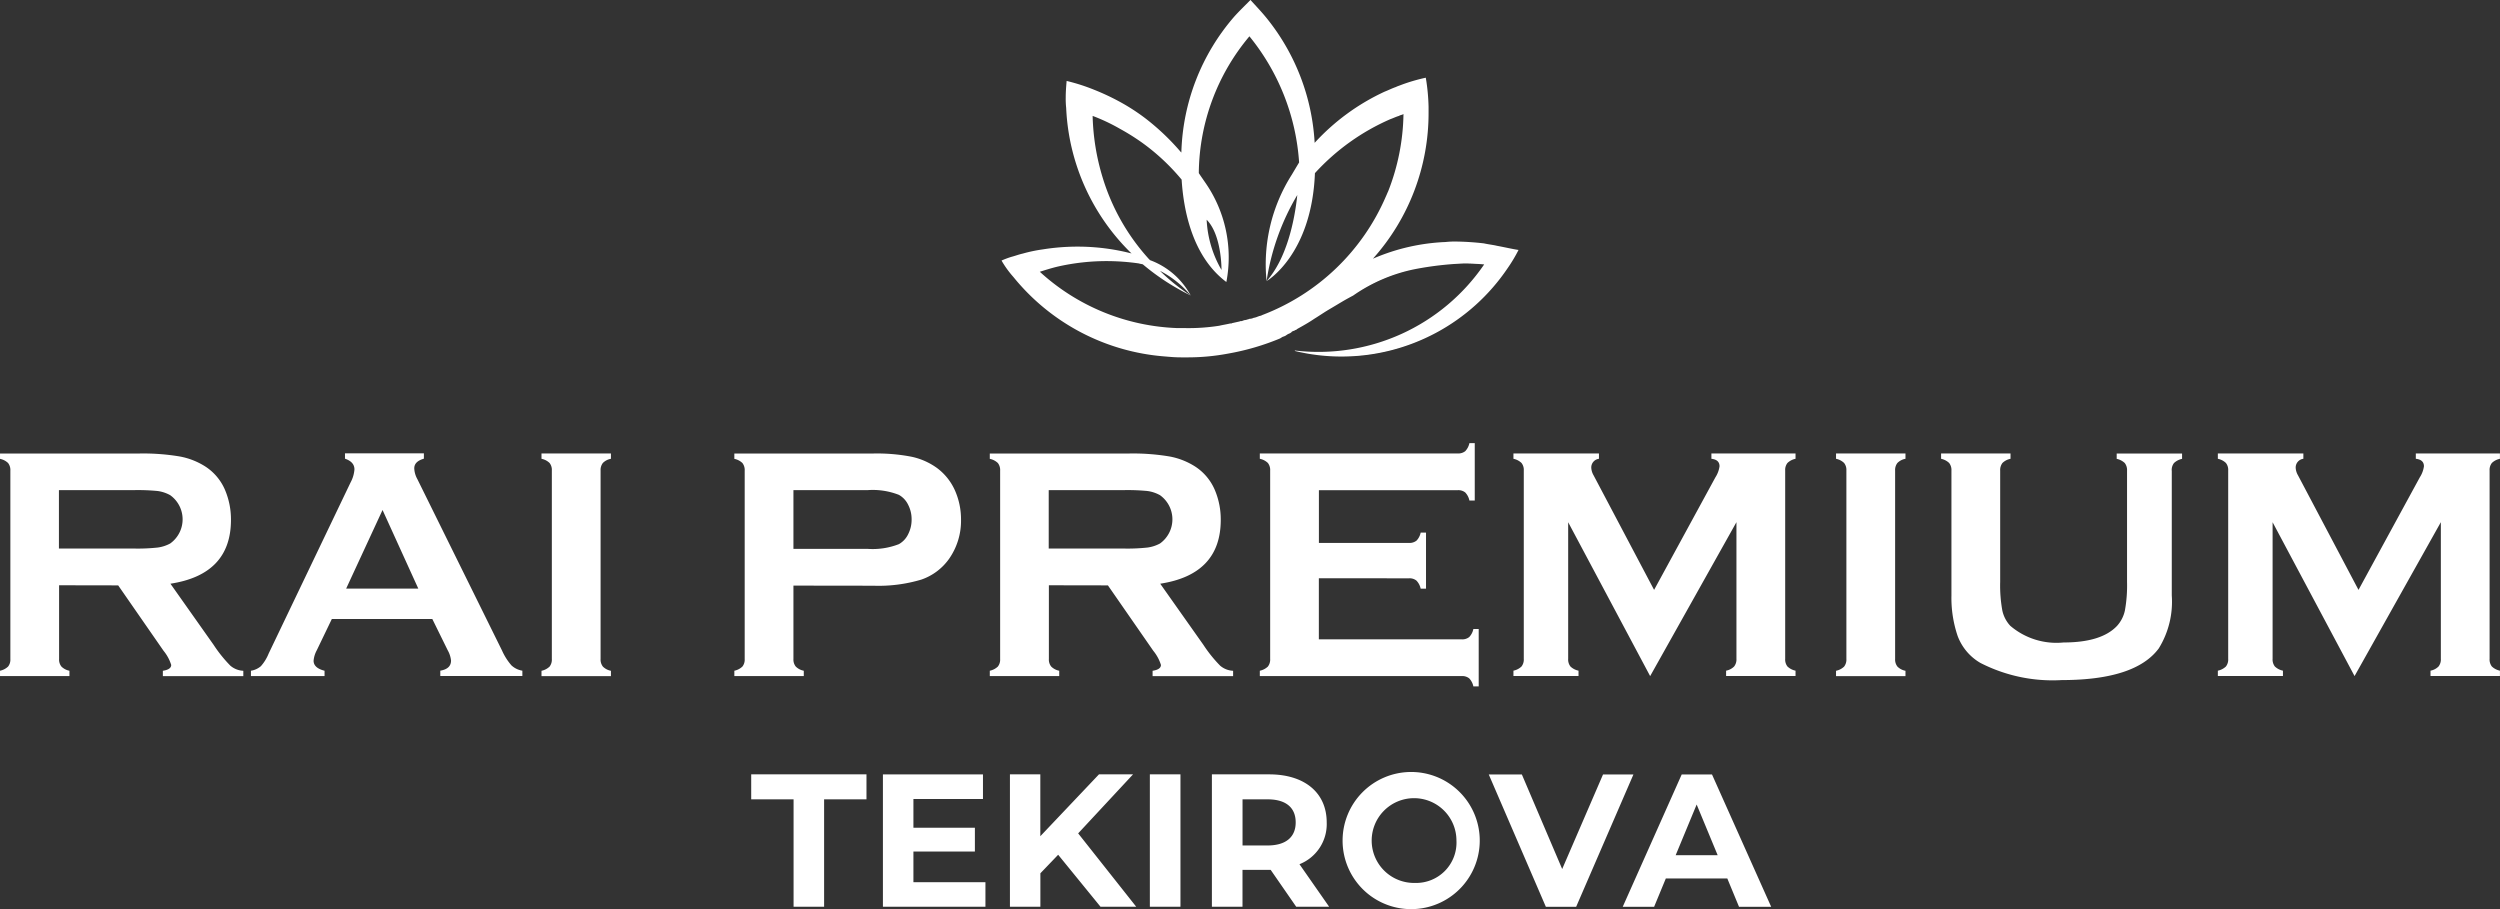 <svg xmlns="http://www.w3.org/2000/svg" width="179.725" height="65.346" viewBox="0 0 179.725 65.346">
  <rect x="0" y="0" width="179.725" height="65.346" fill="#333333" stroke="none"/>
  <g id="Group_158" data-name="Group 158" transform="translate(-84.001 -161.213)">
    <path id="Path_83" data-name="Path 83" d="M140.741,226.4h2.2v-7.723h3.046v-1.795H137.7v1.795h3.046V226.4Zm8.621-1.768v-2.2h4.419v-1.714h-4.419v-2.066h5v-1.768h-7.193V226.4h7.37v-1.768ZM162.81,226.4h2.57l-4.175-5.276,3.944-4.242H162.7l-4.215,4.446v-4.446H156.3V226.4h2.189v-2.407l1.278-1.332,3.046,3.739Zm3.549,0h2.2v-9.518h-2.2V226.4Zm12.89,0-2.134-3.059a3.1,3.1,0,0,0,1.958-3.005c0-2.135-1.591-3.454-4.134-3.454h-4.12V226.4h2.2v-2.652h2.026l1.836,2.652Zm-2.406-6.064c0,1.033-.68,1.658-2.026,1.658h-1.795v-3.317h1.795c1.346,0,2.026.611,2.026,1.659Zm8.58,6.227a4.93,4.93,0,1,0-5.208-4.922,4.925,4.925,0,0,0,5.208,4.922Zm0-1.876a3.047,3.047,0,1,1,2.977-3.046,2.9,2.9,0,0,1-2.977,3.046Zm13.516-7.8-2.937,6.8-2.9-6.8h-2.379l4.106,9.518h2.176l4.12-9.518Zm9.776,9.518-.843-2.04h-4.419l-.843,2.04h-2.257l4.242-9.518h2.176l4.256,9.518Zm-4.555-3.712h3.019l-1.51-3.644Z" transform="translate(0.305)" fill="#fff" fill-rule="evenodd"/>
    <g id="Group_157" data-name="Group 157" transform="translate(0.219)">
      <path id="Path_84" data-name="Path 84" d="M191.381,178.879c-.292-.067-.617-.1-.909-.168a19.318,19.318,0,0,0-1.981-.133,6.17,6.17,0,0,0-.78.033,14.609,14.609,0,0,0-5.229,1.2,15.674,15.674,0,0,0,4-10.505v-.4a14.524,14.524,0,0,0-.2-2.107,12.9,12.9,0,0,0-1.722.5c-.162.067-.292.1-.422.167-.292.1-.552.235-.812.335a15.818,15.818,0,0,0-5.034,3.68,15.635,15.635,0,0,0-3.346-8.833c-.39-.5-.845-.97-1.267-1.438-.39.4-.78.769-1.169,1.2a15.54,15.54,0,0,0-3.8,9.77l-.064-.067a17.043,17.043,0,0,0-2.5-2.375,14.607,14.607,0,0,0-1.494-1,16.809,16.809,0,0,0-2.209-1.071,13.718,13.718,0,0,0-1.981-.635c-.033.4-.065.769-.065,1.171a6.183,6.183,0,0,0,.032.769,15.55,15.55,0,0,0,4.71,10.473.243.243,0,0,0-.1-.034,15.525,15.525,0,0,0-3.768-.468,15.827,15.827,0,0,0-2.533.2,10.873,10.873,0,0,0-1.43.3c-.292.066-.552.167-.812.234a6.268,6.268,0,0,0-.714.267,7.1,7.1,0,0,0,.844,1.171,15.542,15.542,0,0,0,10.882,5.722c.389.033.747.067,1.169.067h.552a15.62,15.62,0,0,0,2.826-.268,17.731,17.731,0,0,0,3.768-1.1c.032-.034.065-.034.1-.067.1-.067.2-.067.293-.134l.1-.067c.1-.067.163-.067.26-.134.032-.033.065-.033.065-.067.065-.033.1-.067.162-.067.065-.033.1-.066.13-.066s.065-.034.1-.067c.422-.235.844-.469,1.234-.736.325-.2.617-.4.942-.6,1.137-.669,1.039-.635,1.851-1.07a11.769,11.769,0,0,1,4.483-1.907,23.513,23.513,0,0,1,3.443-.4h.162c.455,0,.91.033,1.332.067a14.428,14.428,0,0,1-13.61,6.19v.033a14.14,14.14,0,0,0,3.378.4,14.414,14.414,0,0,0,11.921-6.357,10.733,10.733,0,0,0,.78-1.305c-.455-.067-1.007-.2-1.56-.3Zm-16.857,4.985a.68.68,0,0,1-.2.067c-.033,0-.065.033-.1.033a1.224,1.224,0,0,1-.324.1.611.611,0,0,1-.261.067c-.064,0-.064.033-.129.033a.942.942,0,0,1-.293.067.67.67,0,0,1-.195.067h-.065c-.032,0-.065.034-.1.034-.162.033-.292.066-.455.1-.032,0-.065.033-.1.033h-.065c-.293.067-.52.1-.812.167a14.268,14.268,0,0,1-2.4.168h-.585a15.455,15.455,0,0,1-9.906-4.049c.422-.134.844-.268,1.266-.368a15.865,15.865,0,0,1,3.573-.4,16.6,16.6,0,0,1,2.274.167c.1.033.163.033.293.067a16.661,16.661,0,0,0,1.721,1.272,17.893,17.893,0,0,0,1.722.97,13.945,13.945,0,0,1-2.209-1.774,6.948,6.948,0,0,1,2.209,1.774,5.455,5.455,0,0,0-2.924-2.543l-.1-.1a15.315,15.315,0,0,1-3.313-5.855,16.488,16.488,0,0,1-.715-4.416,13.464,13.464,0,0,1,1.981.937,16.087,16.087,0,0,1,1.592,1,15.3,15.3,0,0,1,2.826,2.644c.13,2.074.714,5.487,3.215,7.361a9.4,9.4,0,0,0-1.526-7.161l-.39-.568c-.032-.067-.065-.067-.065-.134a15.481,15.481,0,0,1,3.638-9.8,16.02,16.02,0,0,1,3.573,9.067c-.162.267-.519.87-.519.87a12.012,12.012,0,0,0-1.82,7.661,17.02,17.02,0,0,1,2.209-6.189c-.2,1.907-.78,4.583-2.209,6.189,0,0,3.248-1.873,3.476-7.762a15.98,15.98,0,0,1,5.424-3.881c.195-.067.39-.167.618-.234.1-.067.227-.067.324-.134a15.771,15.771,0,0,1-1.1,5.554c-.065.134-.1.234-.163.368a15.8,15.8,0,0,1-8.9,8.532Zm-4-6.859c1.1,1.1,1.072,3.613,1.072,3.613A7.912,7.912,0,0,1,170.528,177.005Z" fill="#fff" fill-rule="evenodd"/>
      <path id="Path_85" data-name="Path 85" d="M191.381,179.113a8.661,8.661,0,0,0-.911-.134,19.122,19.122,0,0,0-1.953-.134,5.741,5.741,0,0,0-.78.034,16.11,16.11,0,0,0-4.817,1.039c-.357.134-.715.268-1.073.369l-.065.033a17.74,17.74,0,0,0,4.49-11v-.4a16.627,16.627,0,0,0-.163-1.844c-.488.134-.976.3-1.464.435-.13.067-.293.1-.39.168-.293.1-.554.235-.814.336a15.771,15.771,0,0,0-4.946,3.62l-.39.4-.033-.57a15.491,15.491,0,0,0-3.286-8.717c-.358-.437-.716-.872-1.107-1.274-.325.335-.651.67-.976,1.039a15.481,15.481,0,0,0-3.742,9.656l-.032.57-.456-.47A16.7,16.7,0,0,0,166,169.926a11.649,11.649,0,0,0-1.5-.972c-.716-.4-1.432-.737-2.18-1.072a16.214,16.214,0,0,0-1.692-.537,8.258,8.258,0,0,0-.032.872,6.215,6.215,0,0,0,.032.771,15.406,15.406,0,0,0,4.621,10.36l.618.637-.651-.168-.293-.067a15.22,15.22,0,0,0-6.215-.268,9.464,9.464,0,0,0-1.4.3c-.26.067-.52.168-.813.234-.391.135-.033-.033-.423.135a9.155,9.155,0,0,0,.65.9,15.681,15.681,0,0,0,10.8,5.666c.391.033.749.067,1.139.067h.553a20.078,20.078,0,0,0,3.157-.3,24.455,24.455,0,0,0,3.384-1.039c.032-.034.065-.034.1-.067.1-.067.195-.067.292-.134l.1-.067c.065-.067.163-.067.26-.134l.065-.034.163-.067c.065-.033.1-.067.13-.067a.111.111,0,0,0,.065-.033h.033a10.71,10.71,0,0,0,1.2-.738c.325-.2.618-.369.943-.57A18.912,18.912,0,0,1,181,182.432a12.788,12.788,0,0,1,4.555-1.944,1.862,1.862,0,0,1,.391-.067,18.164,18.164,0,0,1,3.058-.3h.163c.456,0,.911.034,1.367.067l.39.034-.227.335a14.638,14.638,0,0,1-10.023,6.236A14.117,14.117,0,0,0,192,180.521a10.655,10.655,0,0,0,.618-1.039,6.765,6.765,0,0,0-1.236-.369Zm-16.791,5a.578.578,0,0,1-.227.067c-.033,0-.065.033-.1.033a1.161,1.161,0,0,1-.325.1.594.594,0,0,1-.261.067h-.032c-.033,0-.065.034-.1.034-.1.033-.195.067-.325.1a.645.645,0,0,1-.2.067c-.032,0-.032,0-.064.034-.033,0-.066.033-.1.033-.13.034-.26.068-.423.1l-.163.067c-.293.067-.553.1-.846.168a14.939,14.939,0,0,1-2.44.167h-.586a15.938,15.938,0,0,1-10.087-4.124l-.293-.3.39-.135c.424-.134.879-.268,1.269-.368a14.555,14.555,0,0,1,3.612-.4,18.277,18.277,0,0,1,2.343.168c.1.033.163.033.293.067H166l.2.067a16.491,16.491,0,0,1-3.45-6,16.035,16.035,0,0,1-.716-4.493v-.369l.326.134a22.241,22.241,0,0,1,2.017.939,10.2,10.2,0,0,1,1.6,1.039,15.63,15.63,0,0,1,2.863,2.683l.065.067h0c.1,1.676.553,4.626,2.376,6.538-1.139-2.381-1.074-3.588-1.042-3.655l.033-.536.39.368c1.172,1.174,1.172,3.688,1.172,3.789v.168a10.07,10.07,0,0,0-1.6-6.337l-.39-.57-.033-.034-.065-.066-.065-.068v-.067a15.652,15.652,0,0,1,3.71-9.958l.162-.2.163.235a16.17,16.17,0,0,1,3.612,9.22v.067l-.1.168a2.76,2.76,0,0,1-.26.4l-.228.4a12.137,12.137,0,0,0-1.822,5.6,16.259,16.259,0,0,1,1.855-4.393l.585-.737a22.668,22.668,0,0,1-1.3,5.532,10.982,10.982,0,0,0,1.952-6.2v-.068l.065-.067a16.4,16.4,0,0,1,5.369-3.889l.163-.067a2.566,2.566,0,0,1,.455-.168l.163-.067c.1-.067.228-.067.326-.134l.325-.1v.335a16.127,16.127,0,0,1-1.139,5.666c-.065.134-.1.268-.163.369A16.031,16.031,0,0,1,174.59,184.109Z" fill="#fff" fill-rule="evenodd"/>
    </g>
    <path id="Path_86" data-name="Path 86" d="M88.747,203.288v5.3a.8.8,0,0,0,.168.544,1.111,1.111,0,0,0,.576.3v.384H84.5v-.384a1.2,1.2,0,0,0,.58-.3.8.8,0,0,0,.164-.54v-13.54a.819.819,0,0,0-.164-.552,1.166,1.166,0,0,0-.58-.3v-.384H94.515a15.8,15.8,0,0,1,2.9.212,5.144,5.144,0,0,1,1.872.74,3.767,3.767,0,0,1,1.384,1.656,5.425,5.425,0,0,1,.432,2.16q0,3.924-4.352,4.592l3.108,4.4a9.71,9.71,0,0,0,1.2,1.492,1.539,1.539,0,0,0,.932.368v.384H96.207v-.384c.4-.064.6-.2.6-.42a3.005,3.005,0,0,0-.552-1.02l-3.26-4.7Zm0-2.64h5.4a13.431,13.431,0,0,0,1.688-.072,2.61,2.61,0,0,0,.9-.292,2.135,2.135,0,0,0,0-3.472,2.552,2.552,0,0,0-.9-.3,14.606,14.606,0,0,0-1.7-.064h-5.4v4.2Zm26.824,5.064h-7.216l-1.088,2.26a1.914,1.914,0,0,0-.224.74c0,.348.264.588.788.72v.384h-5.292v-.384a1.439,1.439,0,0,0,.716-.328,3.155,3.155,0,0,0,.56-.912L109.7,195.9a2.334,2.334,0,0,0,.28-.94c0-.36-.224-.616-.68-.772v-.384h5.672v.384c-.464.132-.692.364-.692.692a1.729,1.729,0,0,0,.22.772l6.088,12.324a4.215,4.215,0,0,0,.68,1.072,1.493,1.493,0,0,0,.784.38v.384h-5.9v-.384c.516-.088.772-.328.772-.728a1.889,1.889,0,0,0-.236-.732l-1.112-2.26Zm-1-2.184L112,197.876l-2.616,5.652Zm9.6,5.048v-13.54a.8.8,0,0,0-.164-.54,1.166,1.166,0,0,0-.58-.3v-.384h4.992v.384a1.078,1.078,0,0,0-.58.3.818.818,0,0,0-.164.544v13.54a.818.818,0,0,0,.168.556,1.111,1.111,0,0,0,.576.3v.384h-4.992v-.384a1.2,1.2,0,0,0,.58-.3.819.819,0,0,0,.164-.552Zm17.368-5.264v5.276a.8.8,0,0,0,.168.544,1.111,1.111,0,0,0,.576.3v.384h-4.992v-.384a1.2,1.2,0,0,0,.58-.3.8.8,0,0,0,.164-.54v-13.54a.819.819,0,0,0-.164-.552,1.166,1.166,0,0,0-.58-.3v-.384h9.988a12.983,12.983,0,0,1,2.772.236,4.848,4.848,0,0,1,1.812.808,4.062,4.062,0,0,1,1.268,1.568,5.118,5.118,0,0,1,.456,2.132,4.769,4.769,0,0,1-.868,2.84,4.067,4.067,0,0,1-1.984,1.48,10.733,10.733,0,0,1-3.452.44Zm0-2.64h5.34a5.191,5.191,0,0,0,2.24-.34,1.611,1.611,0,0,0,.664-.708,2.29,2.29,0,0,0,.252-1.072,2.26,2.26,0,0,0-.252-1.056,1.612,1.612,0,0,0-.664-.708,5.143,5.143,0,0,0-2.24-.34h-5.34v4.224Zm18.364,2.616v5.3a.8.8,0,0,0,.168.544,1.111,1.111,0,0,0,.576.3v.384h-4.992v-.384a1.2,1.2,0,0,0,.58-.3.8.8,0,0,0,.164-.54v-13.54a.819.819,0,0,0-.164-.552,1.166,1.166,0,0,0-.58-.3v-.384h10.016a15.8,15.8,0,0,1,2.9.212,5.145,5.145,0,0,1,1.872.74,3.767,3.767,0,0,1,1.384,1.656,5.425,5.425,0,0,1,.432,2.16q0,3.924-4.352,4.592l3.108,4.4a9.71,9.71,0,0,0,1.2,1.492,1.539,1.539,0,0,0,.932.368v.384h-5.788v-.384c.4-.064.6-.2.6-.42a3.005,3.005,0,0,0-.552-1.02l-3.26-4.7Zm0-2.64h5.4a13.431,13.431,0,0,0,1.688-.072,2.61,2.61,0,0,0,.9-.292,2.135,2.135,0,0,0,0-3.472,2.552,2.552,0,0,0-.9-.3,14.606,14.606,0,0,0-1.7-.064h-5.4v4.2Zm19.408,2.136v4.392h10.268a.8.8,0,0,0,.54-.164,1.166,1.166,0,0,0,.3-.58h.384v4.128h-.384a1.166,1.166,0,0,0-.3-.58.8.8,0,0,0-.54-.164H175.067v-.384a1.2,1.2,0,0,0,.58-.3.819.819,0,0,0,.164-.552V195.048a.819.819,0,0,0-.164-.552,1.166,1.166,0,0,0-.58-.3v-.384h14.228a.8.8,0,0,0,.54-.164,1.2,1.2,0,0,0,.3-.58h.384v4.128h-.384a1.2,1.2,0,0,0-.3-.58.8.8,0,0,0-.536-.164h-9.984v3.792h6.48a.8.8,0,0,0,.536-.164,1.166,1.166,0,0,0,.3-.58h.384v4.032h-.384a1.207,1.207,0,0,0-.3-.576.776.776,0,0,0-.536-.168Zm23.816,7.032-5.892-11.06v9.82a.819.819,0,0,0,.164.552,1.2,1.2,0,0,0,.58.3v.384H193.3v-.384a1.2,1.2,0,0,0,.58-.3.819.819,0,0,0,.164-.552v-13.54a.8.8,0,0,0-.164-.54,1.166,1.166,0,0,0-.58-.3v-.384h6.148v.384a.628.628,0,0,0-.552.644,1.192,1.192,0,0,0,.164.54l4.352,8.24,4.412-8.1a1.945,1.945,0,0,0,.292-.784c0-.32-.2-.5-.584-.54v-.384h6.048v.384a1.166,1.166,0,0,0-.58.3.8.8,0,0,0-.164.54v13.54a.819.819,0,0,0,.164.552,1.2,1.2,0,0,0,.58.3v.384h-4.992v-.384a1.111,1.111,0,0,0,.576-.3.818.818,0,0,0,.168-.556v-9.82l-6.2,11.06Zm14.109-1.24v-13.54a.8.8,0,0,0-.165-.54,1.162,1.162,0,0,0-.58-.3v-.384h4.993v.384a1.074,1.074,0,0,0-.58.3.818.818,0,0,0-.165.544v13.54a.818.818,0,0,0,.169.556,1.107,1.107,0,0,0,.576.3v.384h-4.993v-.384a1.194,1.194,0,0,0,.58-.3.82.82,0,0,0,.165-.552Zm23.392-13.528v8.972a6.383,6.383,0,0,1-.936,3.808q-1.686,2.274-6.972,2.276a11.374,11.374,0,0,1-5.848-1.232,3.754,3.754,0,0,1-1.64-1.944,8.534,8.534,0,0,1-.444-2.908v-8.972a.819.819,0,0,0-.165-.552,1.2,1.2,0,0,0-.579-.3v-.384h4.992v.384a1.139,1.139,0,0,0-.58.3.838.838,0,0,0-.164.556v7.992a10.141,10.141,0,0,0,.152,2.048,2.334,2.334,0,0,0,.572,1.108,5.109,5.109,0,0,0,3.836,1.2q2.724,0,3.848-1.2a2.391,2.391,0,0,0,.56-1.108,10.141,10.141,0,0,0,.152-2.048v-7.992a.827.827,0,0,0-.164-.552,1.2,1.2,0,0,0-.58-.3v-.384h4.7v.384a1.2,1.2,0,0,0-.58.3.819.819,0,0,0-.164.552Zm13.14,14.768-5.892-11.06v9.82a.819.819,0,0,0,.164.552,1.2,1.2,0,0,0,.58.3v.384h-4.68v-.384a1.2,1.2,0,0,0,.58-.3.819.819,0,0,0,.164-.552v-13.54a.8.8,0,0,0-.164-.54,1.166,1.166,0,0,0-.58-.3v-.384h6.148v.384a.629.629,0,0,0-.552.644,1.192,1.192,0,0,0,.164.54l4.352,8.24,4.412-8.1a1.945,1.945,0,0,0,.292-.784c0-.32-.2-.5-.584-.54v-.384h6.048v.384a1.166,1.166,0,0,0-.58.3.8.8,0,0,0-.164.54v13.54a.819.819,0,0,0,.164.552,1.2,1.2,0,0,0,.58.3v.384h-4.992v-.384a1.111,1.111,0,0,0,.576-.3.818.818,0,0,0,.168-.556v-9.82Z" transform="translate(-0.498)" fill="#fff" fill-rule="evenodd"/>
  </g>
</svg>
